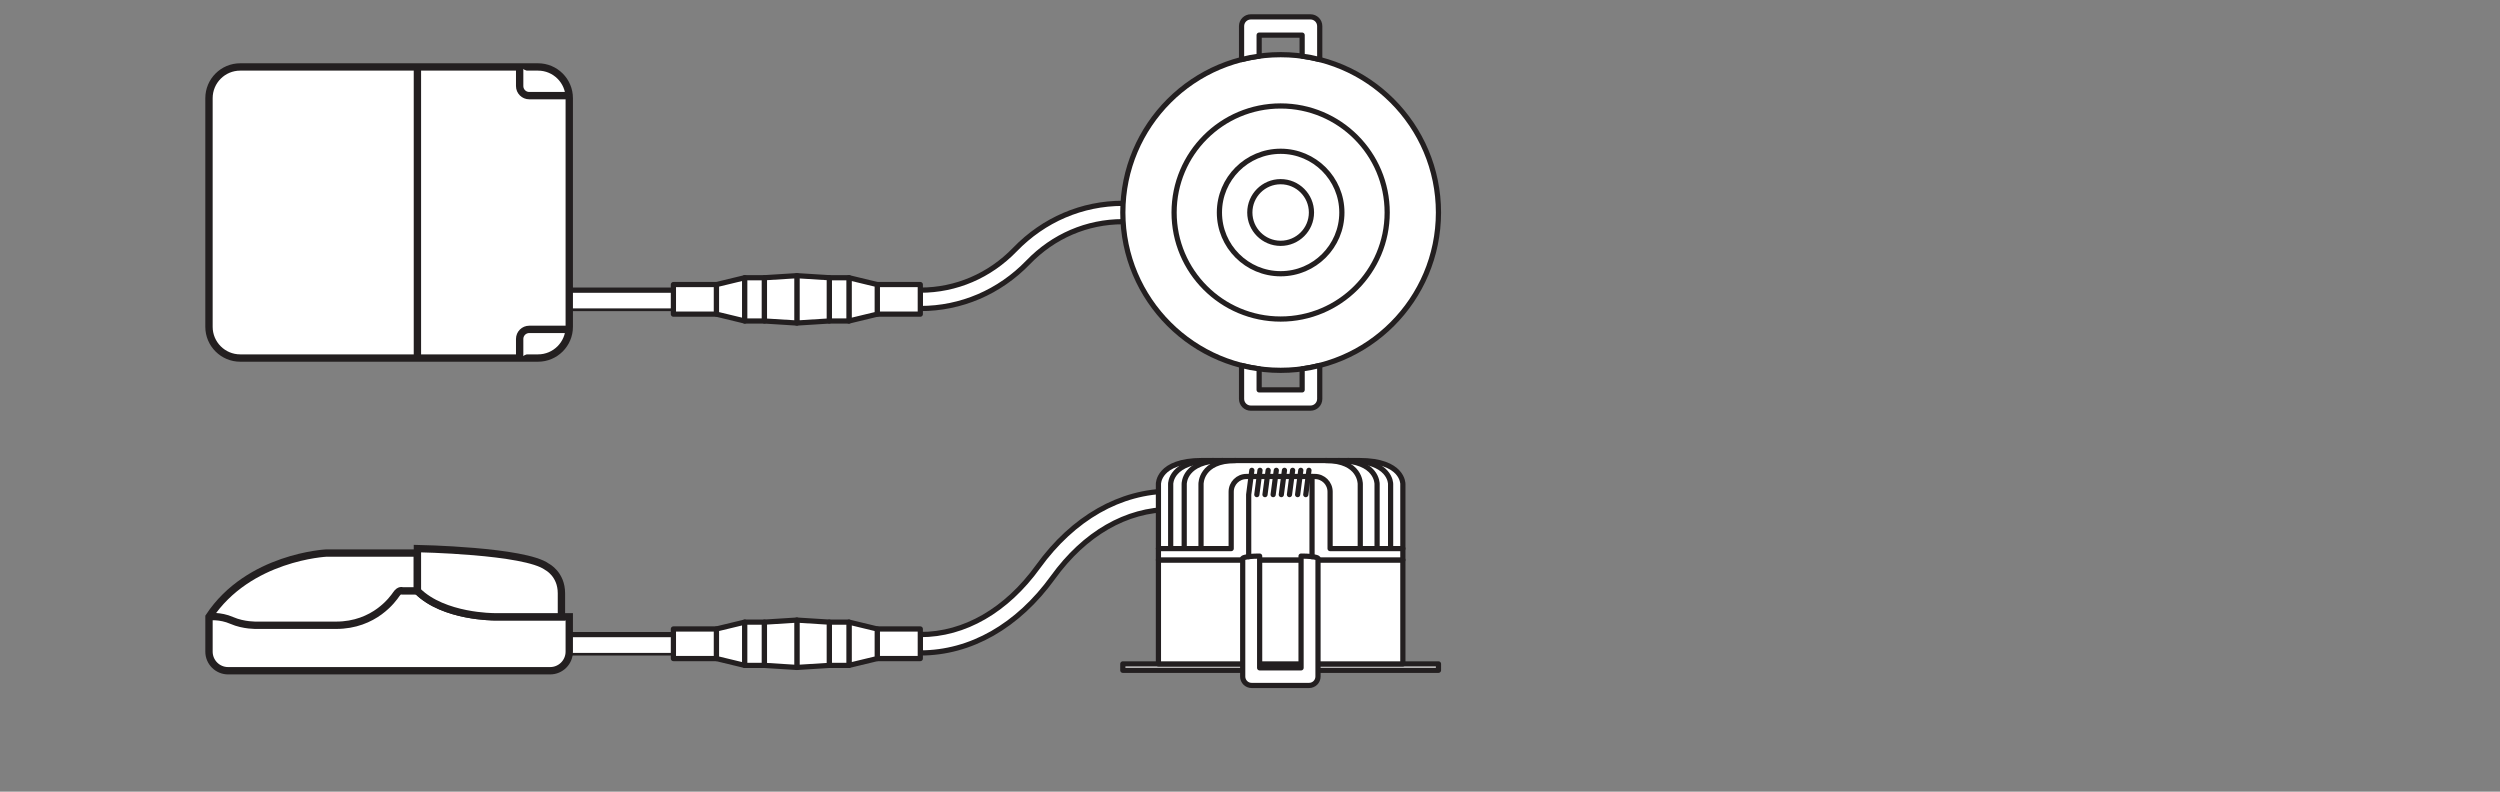 <?xml version="1.0" encoding="UTF-8" standalone="no"?>
<!-- Created with Inkscape (http://www.inkscape.org/) -->

<svg
   version="1.1"
   id="svg2452"
   xml:space="preserve"
   width="453.543"
   height="143.623"
   viewBox="0 0 453.543 143.623"
   sodipodi:docname="PG_DAM_WORKFLOW-221792_SP_DK_FIX_P_8W_PS_DIM_IP44_k_02.svg"
   inkscape:version="1.1 (c4e8f9e, 2021-05-24)"
   xmlns:inkscape="http://www.inkscape.org/namespaces/inkscape"
   xmlns:sodipodi="http://sodipodi.sourceforge.net/DTD/sodipodi-0.dtd"
   xmlns="http://www.w3.org/2000/svg"
   xmlns:svg="http://www.w3.org/2000/svg"><rect x="0" y="0" width="453.543" height="143.623" fill="#808080" stroke="none"/><defs
     id="defs2456"><clipPath
       clipPathUnits="userSpaceOnUse"
       id="clipPath2466"><path
         d="M 0,107.717 H 340.157 V 0 H 0 Z"
         id="path2464" /></clipPath></defs><sodipodi:namedview
     id="namedview2454"
     pagecolor="#ffffff"
     bordercolor="#666666"
     borderopacity="1.0"
     inkscape:pageshadow="2"
     inkscape:pageopacity="0.0"
     inkscape:pagecheckerboard="0"
     showgrid="false"
     inkscape:zoom="3.183824"
     inkscape:cx="226.77133"
     inkscape:cy="71.769043"
     inkscape:window-width="1657"
     inkscape:window-height="1035"
     inkscape:window-x="0"
     inkscape:window-y="23"
     inkscape:window-maximized="0"
     inkscape:current-layer="g2458" /><g
     id="g2458"
     inkscape:groupmode="layer"
     inkscape:label="PG_DAM_WORKFLOW-221792_SP_DK_FIX_P_8W_PS_DIM_IP44_k_02"
     transform="matrix(1.333,0,0,-1.333,0,143.623)"><g
       id="g2460"><g
         id="g2462"
         clip-path="url(#clipPath2466)"><g
           id="g2468"
           transform="translate(159.326,38.405)"><path
             d="m 0,0 c -6.024,0 -11.716,-3.283 -16.025,-9.245 -4.792,-6.629 -11.203,-10.279 -18.051,-10.279 v 2.5 c 6.024,0 11.715,3.283 16.025,9.244 C -13.259,-1.151 -6.849,2.5 0,2.5"
             style="fill:#ffffff;fill-opacity:1;fill-rule:nonzero;stroke:#231f20;stroke-width:0.709;stroke-linecap:butt;stroke-linejoin:miter;stroke-miterlimit:10;stroke-dasharray:none;stroke-opacity:1"
             id="path2470" /></g><g
           id="g2472"
           transform="translate(152.812,77.573)"><path
             d="m 0,0 c -4.864,0 -9.439,-1.963 -12.882,-5.529 -3.919,-4.057 -9.133,-6.291 -14.68,-6.291 v 2.5 c 4.863,0 9.438,1.963 12.882,5.529 C -10.762,0.266 -5.548,2.5 0,2.5"
             style="fill:#ffffff;fill-opacity:1;fill-rule:nonzero;stroke:#231f20;stroke-width:0.709;stroke-linecap:butt;stroke-linejoin:miter;stroke-miterlimit:10;stroke-dasharray:none;stroke-opacity:1"
             id="path2474" /></g><g
           id="g2476"
           transform="translate(178.486,78.823)"><path
             d="m 0,0 c 0,2.317 -1.878,4.194 -4.194,4.194 -2.317,0 -4.195,-1.877 -4.195,-4.194 0,-2.317 1.878,-4.194 4.195,-4.194 C -1.878,-4.194 0,-2.317 0,0"
             style="fill:#ffffff;fill-opacity:1;fill-rule:nonzero;stroke:none"
             id="path2478" /></g><g
           id="g2480"
           transform="translate(174.292,74.629)"><path
             d="m 0,0 c -2.316,0 -4.195,1.878 -4.195,4.194 0,2.317 1.879,4.195 4.195,4.195 2.316,0 4.194,-1.878 4.194,-4.195 C 4.194,1.878 2.316,0 0,0 m 0,25.674 c -11.863,0 -21.479,-9.617 -21.479,-21.48 0,-11.862 9.616,-21.479 21.479,-21.479 11.863,0 21.479,9.617 21.479,21.479 0,11.863 -9.616,21.48 -21.479,21.48"
             style="fill:#ffffff;fill-opacity:1;fill-rule:nonzero;stroke:none"
             id="path2482" /></g><g
           id="g2484"
           transform="translate(174.292,74.629)"><path
             d="m 0,0 c -2.316,0 -4.195,1.878 -4.195,4.194 0,2.317 1.879,4.195 4.195,4.195 2.316,0 4.194,-1.878 4.194,-4.195 C 4.194,1.878 2.316,0 0,0 Z m 0,25.674 c -11.863,0 -21.479,-9.617 -21.479,-21.48 0,-11.862 9.616,-21.479 21.479,-21.479 11.863,0 21.479,9.617 21.479,21.479 0,11.863 -9.616,21.48 -21.479,21.48 z"
             style="fill:none;stroke:#231f20;stroke-width:0.709;stroke-linecap:butt;stroke-linejoin:round;stroke-miterlimit:4;stroke-dasharray:none;stroke-opacity:1"
             id="path2486" /></g><g
           id="g2488"
           transform="translate(188.792,78.823)"><path
             d="m 0,0 c 0,-8.008 -6.492,-14.5 -14.5,-14.5 -8.008,0 -14.5,6.492 -14.5,14.5 0,8.008 6.492,14.5 14.5,14.5 C -6.492,14.5 0,8.008 0,0 Z"
             style="fill:none;stroke:#231f20;stroke-width:0.709;stroke-linecap:butt;stroke-linejoin:round;stroke-miterlimit:4;stroke-dasharray:none;stroke-opacity:1"
             id="path2490" /></g><g
           id="g2492"
           transform="translate(182.625,78.823)"><path
             d="m 0,0 c 0,-4.602 -3.731,-8.333 -8.333,-8.333 -4.603,0 -8.334,3.731 -8.334,8.333 0,4.602 3.731,8.333 8.334,8.333 C -3.731,8.333 0,4.602 0,0 Z"
             style="fill:none;stroke:#231f20;stroke-width:0.709;stroke-linecap:butt;stroke-linejoin:round;stroke-miterlimit:4;stroke-dasharray:none;stroke-opacity:1"
             id="path2494" /></g><g
           id="g2496"
           transform="translate(179.611,104.191)"><path
             d="m 0,0 v -4.553 c -0.782,0.199 -1.581,0.356 -2.394,0.466 v 2.858 h -5.851 v -2.858 c -0.813,-0.11 -1.612,-0.267 -2.394,-0.466 V 0 c 0,0.694 0.563,1.257 1.257,1.257 h 8.125 C -0.563,1.257 0,0.694 0,0"
             style="fill:#ffffff;fill-opacity:1;fill-rule:nonzero;stroke:none"
             id="path2498" /></g><g
           id="g2500"
           transform="translate(179.611,104.191)"><path
             d="m 0,0 v -4.553 c -0.782,0.199 -1.581,0.356 -2.394,0.466 v 2.858 h -5.851 v -2.858 c -0.813,-0.11 -1.612,-0.267 -2.394,-0.466 V 0 c 0,0.694 0.563,1.257 1.257,1.257 h 8.125 C -0.563,1.257 0,0.694 0,0 Z"
             style="fill:none;stroke:#231f20;stroke-width:0.709;stroke-linecap:butt;stroke-linejoin:round;stroke-miterlimit:4;stroke-dasharray:none;stroke-opacity:1"
             id="path2502" /></g><g
           id="g2504"
           transform="translate(179.611,53.455)"><path
             d="M 0,0 V 4.553 C -0.782,4.354 -1.581,4.197 -2.394,4.087 V 1.229 h -5.851 v 2.858 c -0.813,0.11 -1.612,0.267 -2.394,0.466 V 0 c 0,-0.694 0.563,-1.257 1.257,-1.257 h 8.125 C -0.563,-1.257 0,-0.694 0,0"
             style="fill:#ffffff;fill-opacity:1;fill-rule:nonzero;stroke:none"
             id="path2506" /></g><g
           id="g2508"
           transform="translate(179.611,53.455)"><path
             d="M 0,0 V 4.553 C -0.782,4.354 -1.581,4.197 -2.394,4.087 V 1.229 h -5.851 v 2.858 c -0.813,0.11 -1.612,0.267 -2.394,0.466 V 0 c 0,-0.694 0.563,-1.257 1.257,-1.257 h 8.125 C -0.563,-1.257 0,-0.694 0,0 Z"
             style="fill:none;stroke:#231f20;stroke-width:0.709;stroke-linecap:butt;stroke-linejoin:round;stroke-miterlimit:4;stroke-dasharray:none;stroke-opacity:1"
             id="path2510" /></g><path
           d="m 195.771,16.519 h -42.959 v 0.868 h 42.959 z"
           style="fill:#ffffff;fill-opacity:1;fill-rule:nonzero;stroke:#231f20;stroke-width:0.709;stroke-linecap:butt;stroke-linejoin:round;stroke-miterlimit:4;stroke-dasharray:none;stroke-opacity:1"
           id="path2512" /><path
           d="m 190.925,17.387 h -33.266 v 14.15 h 33.266 z"
           style="fill:#ffffff;fill-opacity:1;fill-rule:nonzero;stroke:#231f20;stroke-width:0.709;stroke-linecap:butt;stroke-linejoin:round;stroke-miterlimit:4;stroke-dasharray:none;stroke-opacity:1"
           id="path2514" /><g
           id="g2516"
           transform="translate(190.925,33.085)"><path
             d="m 0,0 v 8.795 c 0,0 0.06,3.186 -5.931,3.186 h -21.405 c -5.99,0 -5.93,-3.186 -5.93,-3.186 l 0,-8.795 z"
             style="fill:#ffffff;fill-opacity:1;fill-rule:nonzero;stroke:none"
             id="path2518" /></g><g
           id="g2520"
           transform="translate(190.925,33.085)"><path
             d="m 0,0 v 8.795 c 0,0 0.06,3.186 -5.931,3.186 h -21.405 c -5.99,0 -5.93,-3.186 -5.93,-3.186 l 0,-8.795 z"
             style="fill:none;stroke:#231f20;stroke-width:0.709;stroke-linecap:butt;stroke-linejoin:round;stroke-miterlimit:4;stroke-dasharray:none;stroke-opacity:1"
             id="path2522" /></g><g
           id="g2524"
           transform="translate(165.137,45.067)"><path
             d="m 0,0 c -5.87,0 -5.811,-3.186 -5.811,-3.186 v -8.795"
             style="fill:none;stroke:#231f20;stroke-width:0.709;stroke-linecap:round;stroke-linejoin:round;stroke-miterlimit:4;stroke-dasharray:none;stroke-opacity:1"
             id="path2526" /></g><g
           id="g2528"
           transform="translate(166.416,45.067)"><path
             d="m 0,0 c -5.303,0 -5.25,-3.186 -5.25,-3.186 v -8.795"
             style="fill:none;stroke:#231f20;stroke-width:0.709;stroke-linecap:round;stroke-linejoin:round;stroke-miterlimit:4;stroke-dasharray:none;stroke-opacity:1"
             id="path2530" /></g><g
           id="g2532"
           transform="translate(168.144,45.067)"><path
             d="m 0,0 c -4.737,0 -4.689,-3.186 -4.689,-3.186 v -8.795"
             style="fill:none;stroke:#231f20;stroke-width:0.709;stroke-linecap:round;stroke-linejoin:round;stroke-miterlimit:4;stroke-dasharray:none;stroke-opacity:1"
             id="path2534" /></g><g
           id="g2536"
           transform="translate(183.446,45.067)"><path
             d="m 0,0 c 5.87,0 5.811,-3.186 5.811,-3.186 v -8.795"
             style="fill:none;stroke:#231f20;stroke-width:0.709;stroke-linecap:round;stroke-linejoin:round;stroke-miterlimit:4;stroke-dasharray:none;stroke-opacity:1"
             id="path2538" /></g><g
           id="g2540"
           transform="translate(182.167,45.067)"><path
             d="m 0,0 c 5.303,0 5.25,-3.186 5.25,-3.186 v -8.795"
             style="fill:none;stroke:#231f20;stroke-width:0.709;stroke-linecap:round;stroke-linejoin:round;stroke-miterlimit:4;stroke-dasharray:none;stroke-opacity:1"
             id="path2542" /></g><g
           id="g2544"
           transform="translate(180.439,45.067)"><path
             d="m 0,0 c 4.737,0 4.689,-3.186 4.689,-3.186 v -8.795"
             style="fill:none;stroke:#231f20;stroke-width:0.709;stroke-linecap:round;stroke-linejoin:round;stroke-miterlimit:4;stroke-dasharray:none;stroke-opacity:1"
             id="path2546" /></g><g
           id="g2548"
           transform="translate(190.925,31.537)"><path
             d="m 0,0 v 1.548 h -9.902 v 7.733 c 0,1.148 -0.931,2.079 -2.079,2.079 h -9.304 c -1.148,0 -2.079,-0.931 -2.079,-2.079 V 1.548 h -9.902 V 0 Z"
             style="fill:#ffffff;fill-opacity:1;fill-rule:nonzero;stroke:none"
             id="path2550" /></g><g
           id="g2552"
           transform="translate(190.925,31.537)"><path
             d="m 0,0 v 1.548 h -9.902 v 7.733 c 0,1.148 -0.931,2.079 -2.079,2.079 h -9.304 c -1.148,0 -2.079,-0.931 -2.079,-2.079 V 1.548 h -9.902 V 0 Z"
             style="fill:none;stroke:#231f20;stroke-width:0.709;stroke-linecap:butt;stroke-linejoin:round;stroke-miterlimit:4;stroke-dasharray:none;stroke-opacity:1"
             id="path2554" /></g><g
           id="g2556"
           transform="translate(178.166,14.457)"><path
             d="m 0,0 c 0.669,0 1.211,0.542 1.211,1.211 v 16.094 c 0,0 -0.216,0.298 -2.306,0.298 V 2.395 h -5.637 v 15.208 c -2.09,0 -2.306,-0.298 -2.306,-0.298 V 1.211 C -9.038,0.542 -8.496,0 -7.827,0 Z"
             style="fill:#ffffff;fill-opacity:1;fill-rule:nonzero;stroke:none"
             id="path2558" /></g><g
           id="g2560"
           transform="translate(178.166,14.457)"><path
             d="m 0,0 c 0.669,0 1.211,0.542 1.211,1.211 v 16.094 c 0,0 -0.216,0.298 -2.306,0.298 V 2.395 h -5.637 v 15.208 c -2.09,0 -2.306,-0.298 -2.306,-0.298 V 1.211 C -9.038,0.542 -8.496,0 -7.827,0 Z"
             style="fill:none;stroke:#231f20;stroke-width:0.709;stroke-linecap:butt;stroke-linejoin:round;stroke-miterlimit:4;stroke-dasharray:none;stroke-opacity:1"
             id="path2562" /></g><g
           id="g2564"
           transform="translate(178.143,43.734)"><path
             d="M 0,0 -0.43,-3.304"
             style="fill:none;stroke:#231f20;stroke-width:0.709;stroke-linecap:round;stroke-linejoin:round;stroke-miterlimit:4;stroke-dasharray:none;stroke-opacity:1"
             id="path2566" /></g><g
           id="g2568"
           transform="translate(177.033,43.734)"><path
             d="M 0,0 -0.43,-3.304"
             style="fill:none;stroke:#231f20;stroke-width:0.709;stroke-linecap:round;stroke-linejoin:round;stroke-miterlimit:4;stroke-dasharray:none;stroke-opacity:1"
             id="path2570" /></g><g
           id="g2572"
           transform="translate(175.923,43.734)"><path
             d="M 0,0 -0.43,-3.304"
             style="fill:none;stroke:#231f20;stroke-width:0.709;stroke-linecap:round;stroke-linejoin:round;stroke-miterlimit:4;stroke-dasharray:none;stroke-opacity:1"
             id="path2574" /></g><g
           id="g2576"
           transform="translate(174.813,43.734)"><path
             d="M 0,0 -0.43,-3.304"
             style="fill:none;stroke:#231f20;stroke-width:0.709;stroke-linecap:round;stroke-linejoin:round;stroke-miterlimit:4;stroke-dasharray:none;stroke-opacity:1"
             id="path2578" /></g><g
           id="g2580"
           transform="translate(173.702,43.734)"><path
             d="M 0,0 -0.43,-3.304"
             style="fill:none;stroke:#231f20;stroke-width:0.709;stroke-linecap:round;stroke-linejoin:round;stroke-miterlimit:4;stroke-dasharray:none;stroke-opacity:1"
             id="path2582" /></g><g
           id="g2584"
           transform="translate(172.592,43.734)"><path
             d="M 0,0 -0.43,-3.304"
             style="fill:none;stroke:#231f20;stroke-width:0.709;stroke-linecap:round;stroke-linejoin:round;stroke-miterlimit:4;stroke-dasharray:none;stroke-opacity:1"
             id="path2586" /></g><g
           id="g2588"
           transform="translate(171.482,43.734)"><path
             d="M 0,0 -0.43,-3.304"
             style="fill:none;stroke:#231f20;stroke-width:0.709;stroke-linecap:round;stroke-linejoin:round;stroke-miterlimit:4;stroke-dasharray:none;stroke-opacity:1"
             id="path2590" /></g><g
           id="g2592"
           transform="translate(170.372,43.734)"><path
             d="m 0,0 -0.43,-3.304 v -8.443"
             style="fill:none;stroke:#231f20;stroke-width:0.709;stroke-linecap:round;stroke-linejoin:round;stroke-miterlimit:4;stroke-dasharray:none;stroke-opacity:1"
             id="path2594" /></g><g
           id="g2596"
           transform="translate(178.564,42.897)"><path
             d="M 0,0 V -10.911"
             style="fill:none;stroke:#231f20;stroke-width:0.709;stroke-linecap:round;stroke-linejoin:round;stroke-miterlimit:4;stroke-dasharray:none;stroke-opacity:1"
             id="path2598" /></g><path
           d="m 119.389,64.989 h 5.861 v 4.028 h -5.861 z"
           style="fill:#ffffff;fill-opacity:1;fill-rule:nonzero;stroke:#231f20;stroke-width:0.709;stroke-linecap:butt;stroke-linejoin:round;stroke-miterlimit:4;stroke-dasharray:none;stroke-opacity:1"
           id="path2600" /><g
           id="g2602"
           transform="translate(115.542,64.058)"><path
             d="M 0,0 3.847,0.93 V 4.958 L 0,5.889 Z"
             style="fill:#ffffff;fill-opacity:1;fill-rule:nonzero;stroke:none"
             id="path2604" /></g><g
           id="g2606"
           transform="translate(115.542,64.058)"><path
             d="M 0,0 3.847,0.93 V 4.958 L 0,5.889 Z"
             style="fill:none;stroke:#231f20;stroke-width:0.709;stroke-linecap:butt;stroke-linejoin:round;stroke-miterlimit:4;stroke-dasharray:none;stroke-opacity:1"
             id="path2608" /></g><path
           d="m 112.861,64.058 h 2.681 v 5.889 h -2.681 z"
           style="fill:#ffffff;fill-opacity:1;fill-rule:nonzero;stroke:#231f20;stroke-width:0.709;stroke-linecap:butt;stroke-linejoin:round;stroke-miterlimit:4;stroke-dasharray:none;stroke-opacity:1"
           id="path2610" /><g
           id="g2612"
           transform="translate(108.445,63.781)"><path
             d="M 0,0 4.417,0.278 V 6.167 L 0,6.444 Z"
             style="fill:#ffffff;fill-opacity:1;fill-rule:nonzero;stroke:none"
             id="path2614" /></g><g
           id="g2616"
           transform="translate(108.445,63.781)"><path
             d="M 0,0 4.417,0.278 V 6.167 L 0,6.444 Z"
             style="fill:none;stroke:#231f20;stroke-width:0.709;stroke-linecap:butt;stroke-linejoin:round;stroke-miterlimit:4;stroke-dasharray:none;stroke-opacity:1"
             id="path2618" /></g><path
           d="M 97.51,69.017 H 91.649 V 64.989 H 97.51 Z"
           style="fill:#ffffff;fill-opacity:1;fill-rule:nonzero;stroke:#231f20;stroke-width:0.709;stroke-linecap:butt;stroke-linejoin:round;stroke-miterlimit:4;stroke-dasharray:none;stroke-opacity:1"
           id="path2620" /><g
           id="g2622"
           transform="translate(101.357,69.947)"><path
             d="M 0,0 -3.847,-0.93 V -4.958 L 0,-5.889 Z"
             style="fill:#ffffff;fill-opacity:1;fill-rule:nonzero;stroke:none"
             id="path2624" /></g><g
           id="g2626"
           transform="translate(101.357,69.947)"><path
             d="M 0,0 -3.847,-0.93 V -4.958 L 0,-5.889 Z"
             style="fill:none;stroke:#231f20;stroke-width:0.709;stroke-linecap:butt;stroke-linejoin:round;stroke-miterlimit:4;stroke-dasharray:none;stroke-opacity:1"
             id="path2628" /></g><path
           d="m 104.037,69.947 h -2.68 v -5.889 h 2.68 z"
           style="fill:#ffffff;fill-opacity:1;fill-rule:nonzero;stroke:#231f20;stroke-width:0.709;stroke-linecap:butt;stroke-linejoin:round;stroke-miterlimit:4;stroke-dasharray:none;stroke-opacity:1"
           id="path2630" /><g
           id="g2632"
           transform="translate(108.454,70.225)"><path
             d="M 0,0 -4.417,-0.278 V -6.167 L 0,-6.444 Z"
             style="fill:#ffffff;fill-opacity:1;fill-rule:nonzero;stroke:none"
             id="path2634" /></g><g
           id="g2636"
           transform="translate(108.454,70.225)"><path
             d="M 0,0 -4.417,-0.278 V -6.167 L 0,-6.444 Z"
             style="fill:none;stroke:#231f20;stroke-width:0.709;stroke-linecap:butt;stroke-linejoin:round;stroke-miterlimit:4;stroke-dasharray:none;stroke-opacity:1"
             id="path2638" /></g><g
           id="g2640"
           transform="translate(77.475,68.253)"><path
             d="M 0,0 H 14.173 V -2.5 C 14.173,-2.5 0,-2.5 0,-2.501"
             style="fill:#ffffff;fill-opacity:1;fill-rule:nonzero;stroke:#231f20;stroke-width:0.709;stroke-linecap:butt;stroke-linejoin:round;stroke-miterlimit:4;stroke-dasharray:none;stroke-opacity:1"
             id="path2642" /></g><g
           id="g2644"
           transform="translate(73.223,59.015)"><path
             d="m 0,0 h -40.528 c -2.348,0 -4.252,1.904 -4.252,4.252 v 31.113 c 0,2.348 1.904,4.252 4.252,4.252 H 0 c 2.348,0 4.252,-1.904 4.252,-4.252 V 4.252 C 4.252,1.904 2.348,0 0,0"
             style="fill:#ffffff;fill-opacity:1;fill-rule:nonzero;stroke:none"
             id="path2646" /></g><g
           id="g2648"
           transform="translate(73.223,59.015)"><path
             d="m 0,0 h -40.528 c -2.348,0 -4.252,1.904 -4.252,4.252 v 31.113 c 0,2.348 1.904,4.252 4.252,4.252 H 0 c 2.348,0 4.252,-1.904 4.252,-4.252 V 4.252 C 4.252,1.904 2.348,0 0,0 Z"
             style="fill:none;stroke:#231f20;stroke-width:1;stroke-linecap:butt;stroke-linejoin:miter;stroke-miterlimit:10;stroke-dasharray:none;stroke-opacity:1"
             id="path2650" /></g><g
           id="g2652"
           transform="translate(56.808,98.631)"><path
             d="M 0,0 V -39.617"
             style="fill:#ffffff;fill-opacity:1;fill-rule:nonzero;stroke:#231f20;stroke-width:1;stroke-linecap:butt;stroke-linejoin:miter;stroke-miterlimit:10;stroke-dasharray:none;stroke-opacity:1"
             id="path2654" /></g><g
           id="g2656"
           transform="translate(77.475,94.728)"><path
             d="M 0,0 H -5.45 C -6.168,0 -6.751,0.582 -6.751,1.301 V 3.903"
             style="fill:#ffffff;fill-opacity:1;fill-rule:nonzero;stroke:#231f20;stroke-width:1;stroke-linecap:butt;stroke-linejoin:miter;stroke-miterlimit:10;stroke-dasharray:none;stroke-opacity:1"
             id="path2658" /></g><g
           id="g2660"
           transform="translate(77.475,62.917)"><path
             d="M 0,0 H -5.45 C -6.168,0 -6.751,-0.583 -6.751,-1.301 V -3.903"
             style="fill:#ffffff;fill-opacity:1;fill-rule:nonzero;stroke:#231f20;stroke-width:1;stroke-linecap:butt;stroke-linejoin:miter;stroke-miterlimit:10;stroke-dasharray:none;stroke-opacity:1"
             id="path2662" /></g><path
           d="m 119.389,18.116 h 5.861 v 4.028 h -5.861 z"
           style="fill:#ffffff;fill-opacity:1;fill-rule:nonzero;stroke:#231f20;stroke-width:0.709;stroke-linecap:butt;stroke-linejoin:round;stroke-miterlimit:4;stroke-dasharray:none;stroke-opacity:1"
           id="path2664" /><g
           id="g2666"
           transform="translate(115.542,17.186)"><path
             d="M 0,0 3.847,0.93 V 4.958 L 0,5.889 Z"
             style="fill:#ffffff;fill-opacity:1;fill-rule:nonzero;stroke:none"
             id="path2668" /></g><g
           id="g2670"
           transform="translate(115.542,17.186)"><path
             d="M 0,0 3.847,0.93 V 4.958 L 0,5.889 Z"
             style="fill:none;stroke:#231f20;stroke-width:0.709;stroke-linecap:butt;stroke-linejoin:round;stroke-miterlimit:4;stroke-dasharray:none;stroke-opacity:1"
             id="path2672" /></g><path
           d="m 112.861,17.186 h 2.681 v 5.889 h -2.681 z"
           style="fill:#ffffff;fill-opacity:1;fill-rule:nonzero;stroke:#231f20;stroke-width:0.709;stroke-linecap:butt;stroke-linejoin:round;stroke-miterlimit:4;stroke-dasharray:none;stroke-opacity:1"
           id="path2674" /><g
           id="g2676"
           transform="translate(108.445,16.908)"><path
             d="M 0,0 4.417,0.278 V 6.167 L 0,6.444 Z"
             style="fill:#ffffff;fill-opacity:1;fill-rule:nonzero;stroke:none"
             id="path2678" /></g><g
           id="g2680"
           transform="translate(108.445,16.908)"><path
             d="M 0,0 4.417,0.278 V 6.167 L 0,6.444 Z"
             style="fill:none;stroke:#231f20;stroke-width:0.709;stroke-linecap:butt;stroke-linejoin:round;stroke-miterlimit:4;stroke-dasharray:none;stroke-opacity:1"
             id="path2682" /></g><path
           d="M 97.51,22.144 H 91.649 V 18.116 H 97.51 Z"
           style="fill:#ffffff;fill-opacity:1;fill-rule:nonzero;stroke:#231f20;stroke-width:0.709;stroke-linecap:butt;stroke-linejoin:round;stroke-miterlimit:4;stroke-dasharray:none;stroke-opacity:1"
           id="path2684" /><g
           id="g2686"
           transform="translate(101.357,23.075)"><path
             d="M 0,0 -3.847,-0.93 V -4.958 L 0,-5.889 Z"
             style="fill:#ffffff;fill-opacity:1;fill-rule:nonzero;stroke:none"
             id="path2688" /></g><g
           id="g2690"
           transform="translate(101.357,23.075)"><path
             d="M 0,0 -3.847,-0.93 V -4.958 L 0,-5.889 Z"
             style="fill:none;stroke:#231f20;stroke-width:0.709;stroke-linecap:butt;stroke-linejoin:round;stroke-miterlimit:4;stroke-dasharray:none;stroke-opacity:1"
             id="path2692" /></g><path
           d="m 104.037,23.075 h -2.68 v -5.889 h 2.68 z"
           style="fill:#ffffff;fill-opacity:1;fill-rule:nonzero;stroke:#231f20;stroke-width:0.709;stroke-linecap:butt;stroke-linejoin:round;stroke-miterlimit:4;stroke-dasharray:none;stroke-opacity:1"
           id="path2694" /><g
           id="g2696"
           transform="translate(108.454,23.353)"><path
             d="M 0,0 -4.417,-0.278 V -6.167 L 0,-6.444 Z"
             style="fill:#ffffff;fill-opacity:1;fill-rule:nonzero;stroke:none"
             id="path2698" /></g><g
           id="g2700"
           transform="translate(108.454,23.353)"><path
             d="M 0,0 -4.417,-0.278 V -6.167 L 0,-6.444 Z"
             style="fill:none;stroke:#231f20;stroke-width:0.709;stroke-linecap:butt;stroke-linejoin:round;stroke-miterlimit:4;stroke-dasharray:none;stroke-opacity:1"
             id="path2702" /></g><g
           id="g2704"
           transform="translate(77.475,21.38)"><path
             d="M 0,0 H 14.173 V -2.5 C 14.173,-2.5 0,-2.5 0,-2.501"
             style="fill:#ffffff;fill-opacity:1;fill-rule:nonzero;stroke:#231f20;stroke-width:0.709;stroke-linecap:butt;stroke-linejoin:round;stroke-miterlimit:4;stroke-dasharray:none;stroke-opacity:1"
             id="path2706" /></g><g
           id="g2708"
           transform="translate(28.443,23.802)"><path
             d="M 0,0 V -4.741 C 0,-6.178 1.165,-7.343 2.602,-7.343 H 46.43 c 1.437,0 2.602,1.165 2.602,2.602 V 0 H 38.847 c 0,0 -6.914,-0.044 -10.482,3.523 V 8.675 H 15.989 C 15.989,8.675 5.374,8.172 0,0"
             style="fill:#ffffff;fill-opacity:1;fill-rule:nonzero;stroke:none"
             id="path2710" /></g><g
           id="g2712"
           transform="translate(28.443,23.802)"><path
             d="M 0,0 V -4.741 C 0,-6.178 1.165,-7.343 2.602,-7.343 H 46.43 c 1.437,0 2.602,1.165 2.602,2.602 V 0 H 38.847 c 0,0 -6.914,-0.044 -10.482,3.523 V 8.675 H 15.989 C 15.989,8.675 5.374,8.172 0,0 Z"
             style="fill:none;stroke:#231f20;stroke-width:1;stroke-linecap:butt;stroke-linejoin:miter;stroke-miterlimit:10;stroke-dasharray:none;stroke-opacity:1"
             id="path2714" /></g><g
           id="g2716"
           transform="translate(56.808,27.325)"><path
             d="m 0,0 h -2.043 c 0,0 -0.385,0.207 -0.829,-0.444 -0.444,-0.652 -2.961,-4.234 -8.202,-4.234 h -10.777 c 0,0 -1.777,-0.059 -3.405,0.651 -1.629,0.711 -3.109,0.504 -3.109,0.504"
             style="fill:#ffffff;fill-opacity:1;fill-rule:nonzero;stroke:#231f20;stroke-width:1;stroke-linecap:butt;stroke-linejoin:miter;stroke-miterlimit:10;stroke-dasharray:none;stroke-opacity:1"
             id="path2718" /></g><g
           id="g2720"
           transform="translate(76.409,23.802)"><path
             d="M 0,0 V 3.198 C 0,5.818 -1.954,6.795 -1.954,6.795 -4.93,9.016 -19.601,9.282 -19.601,9.282 V 3.523 C -16.033,-0.044 -9.12,0 -9.12,0 Z"
             style="fill:#ffffff;fill-opacity:1;fill-rule:nonzero;stroke:none"
             id="path2722" /></g><g
           id="g2724"
           transform="translate(76.409,23.802)"><path
             d="M 0,0 V 3.198 C 0,5.818 -1.954,6.795 -1.954,6.795 -4.93,9.016 -19.601,9.282 -19.601,9.282 V 3.523 C -16.033,-0.044 -9.12,0 -9.12,0 Z"
             style="fill:none;stroke:#231f20;stroke-width:1;stroke-linecap:butt;stroke-linejoin:miter;stroke-miterlimit:10;stroke-dasharray:none;stroke-opacity:1"
             id="path2726" /></g></g></g></g></svg>

